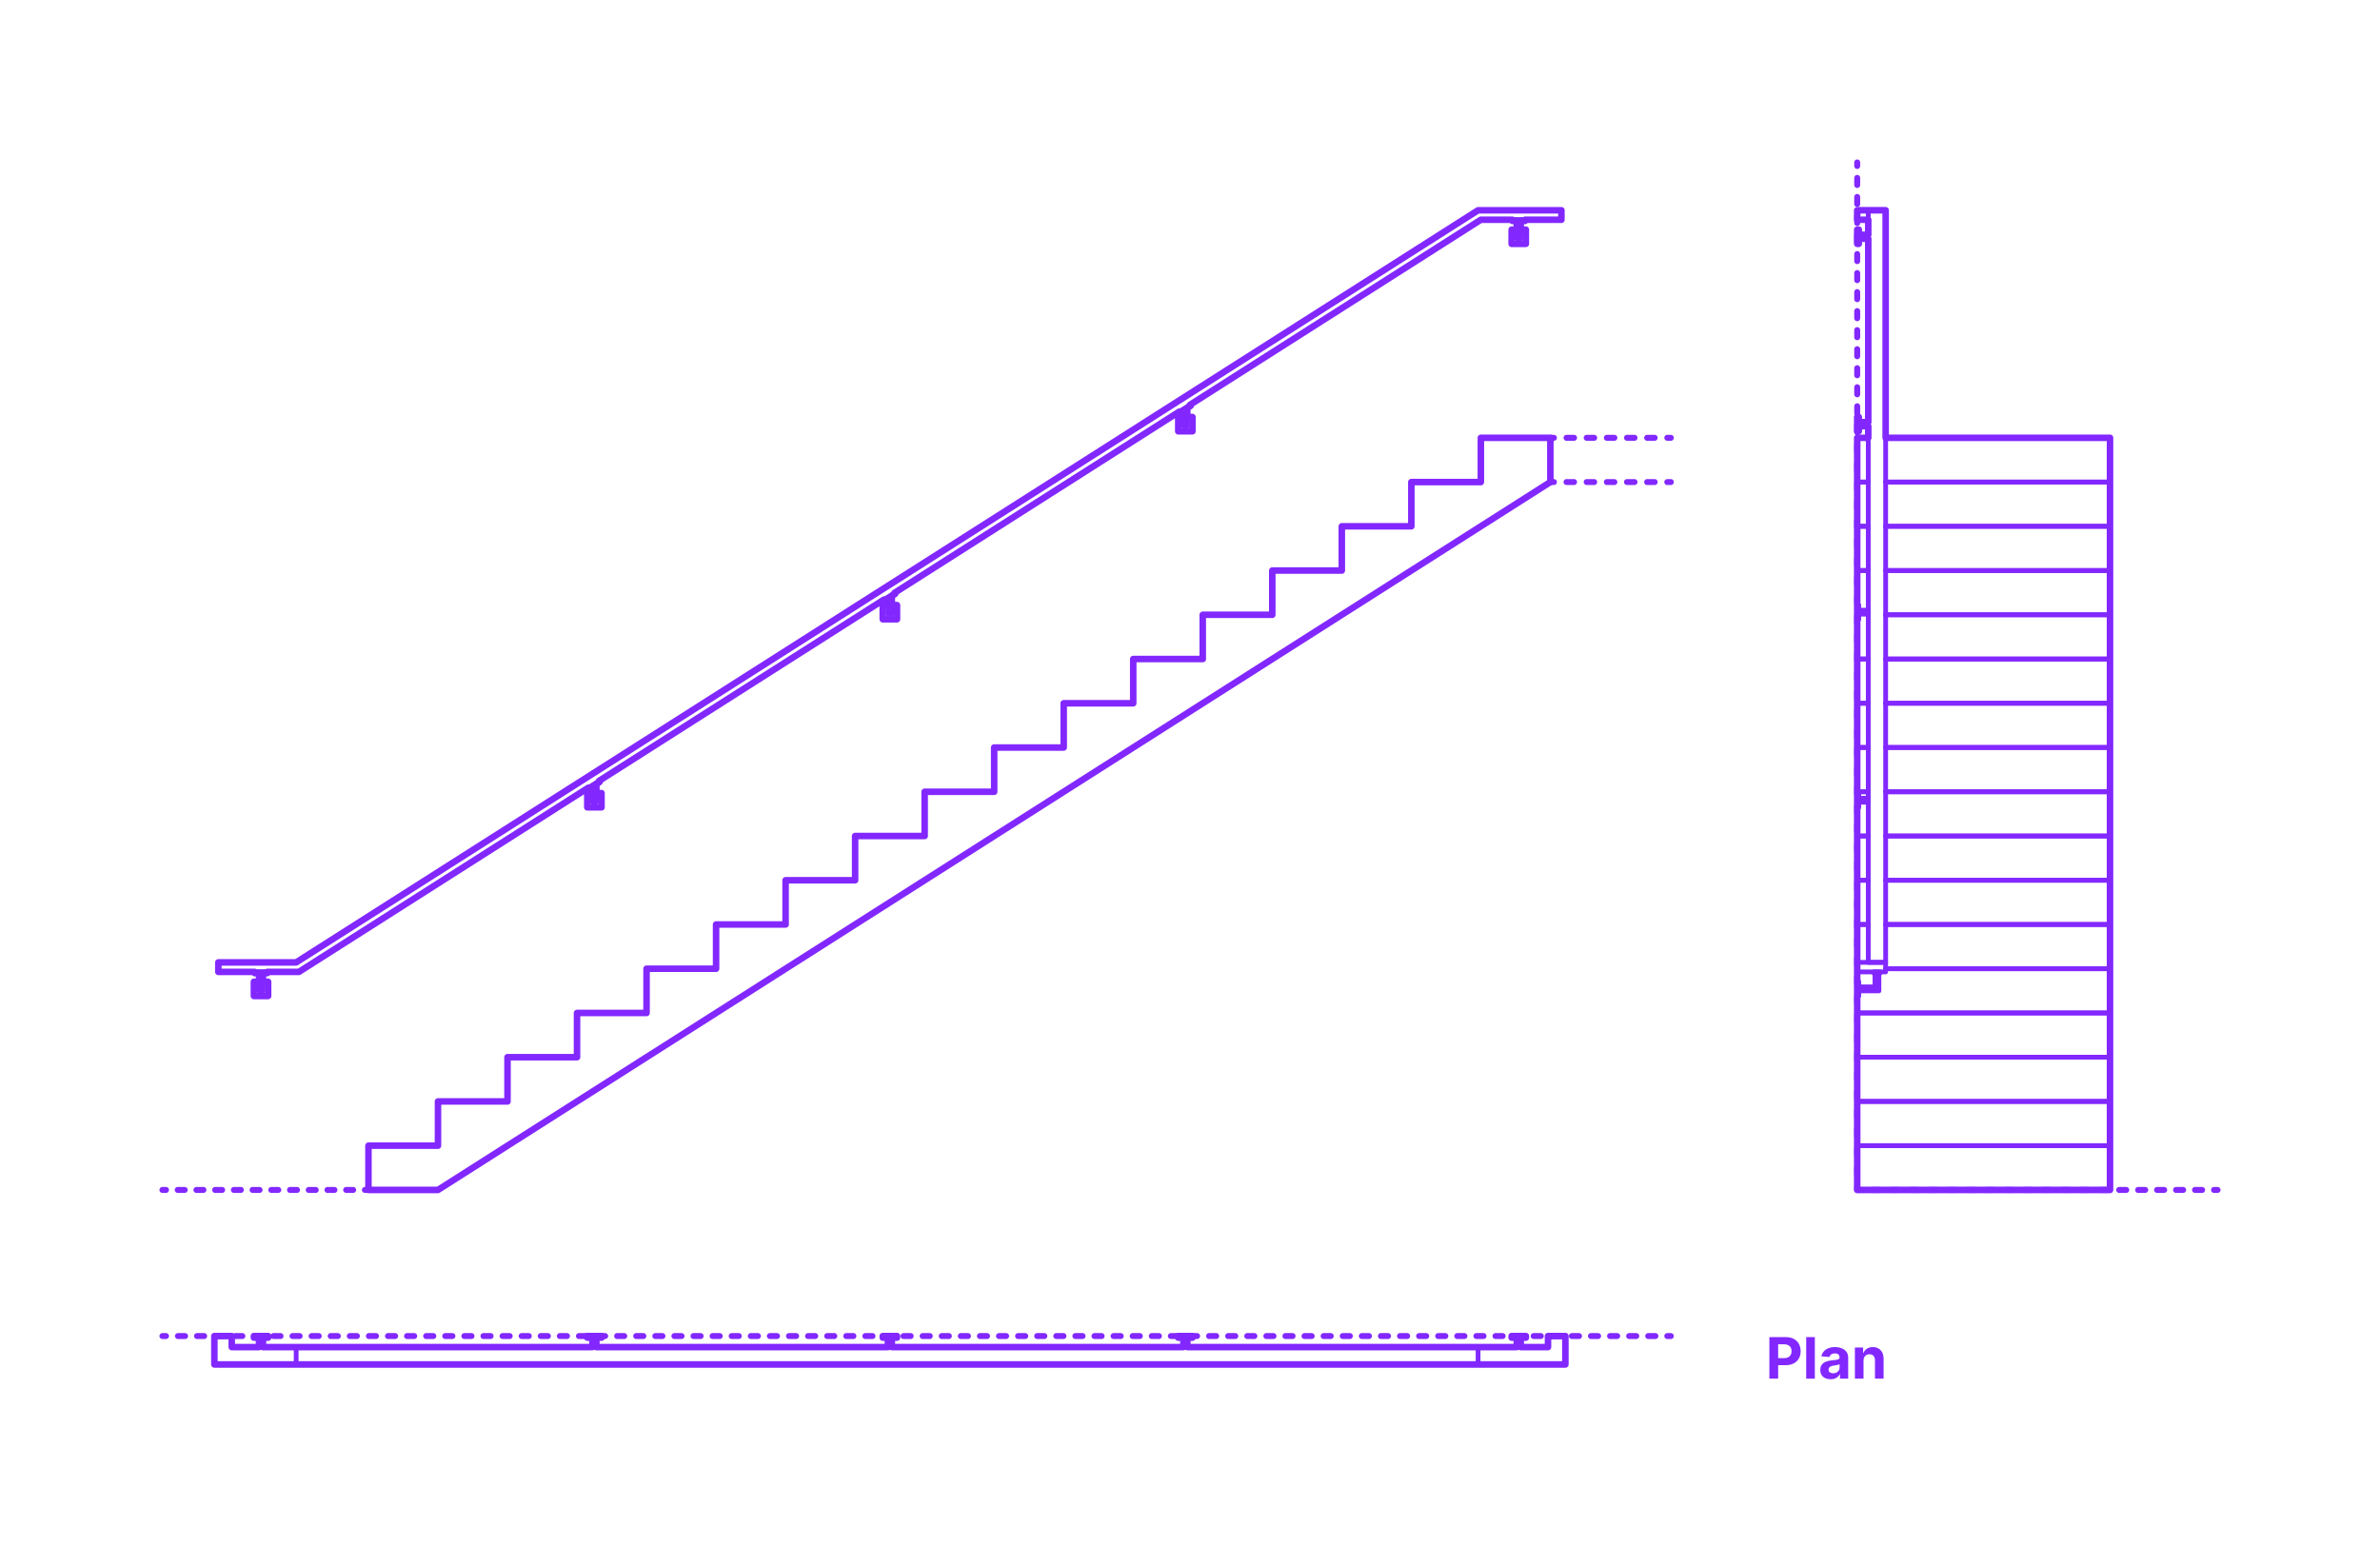<?xml version="1.0" encoding="utf-8"?>
<!-- Generator: Adobe Illustrator 27.7.0, SVG Export Plug-In . SVG Version: 6.00 Build 0)  -->
<!DOCTYPE svg PUBLIC "-//W3C//DTD SVG 1.1//EN" "http://www.w3.org/Graphics/SVG/1.1/DTD/svg11.dtd">
<svg version="1.1" xmlns:x="http://ns.adobe.com/Extensibility/1.0/" xmlns:i="http://ns.adobe.com/AdobeIllustrator/10.0/" xmlns:graph="http://ns.adobe.com/Graphs/1.0/"
	 xmlns="http://www.w3.org/2000/svg" xmlns:xlink="http://www.w3.org/1999/xlink" xmlns:a="http://ns.adobe.com/AdobeSVGViewerExtensions/3.0/"
	 x="0px" y="0px" width="1000px" height="650px" viewBox="0 0 1000 650" enable-background="new 0 0 1000 650" xml:space="preserve"
	>
<g id="FILL-BACKGROUND">
	<rect fill="#FFFFFF" width="1000" height="650"/>
</g>
<g id="N-TEXT">
</g>
<g id="N-DIMENSIONS">
	<g id="MTEXT_00000088813925676304672970000006835475595779058108_">
		<g>
			<g>
				<g>
					<path fill="#8228FF" d="M743.432,579.264V561.81h6.887c1.323,0,2.451,0.251,3.383,0.755c0.932,0.502,1.644,1.198,2.135,2.088
						c0.492,0.889,0.738,1.913,0.738,3.072c0,1.158-0.25,2.182-0.75,3.068c-0.5,0.886-1.224,1.576-2.17,2.07
						c-0.945,0.494-2.09,0.742-3.43,0.742h-4.39v-2.958h3.792c0.711,0,1.297-0.124,1.761-0.37c0.463-0.248,0.81-0.592,1.04-1.031
						c0.229-0.44,0.345-0.947,0.345-1.521c0-0.58-0.115-1.087-0.345-1.521c-0.23-0.435-0.578-0.772-1.045-1.014
						c-0.465-0.242-1.057-0.363-1.772-0.363h-2.488v14.438H743.432z"/>
					<path fill="#8228FF" d="M762.539,561.81v17.454h-3.631V561.81H762.539z"/>
					<path fill="#8228FF" d="M769.17,579.512c-0.836,0-1.58-0.146-2.233-0.439s-1.169-0.727-1.547-1.304s-0.566-1.297-0.566-2.161
						c0-0.727,0.134-1.338,0.4-1.832s0.631-0.892,1.091-1.193c0.461-0.301,0.984-0.528,1.572-0.682s1.206-0.262,1.854-0.324
						c0.762-0.079,1.375-0.154,1.842-0.226c0.465-0.071,0.803-0.177,1.014-0.319c0.21-0.143,0.315-0.352,0.315-0.631v-0.051
						c0-0.54-0.169-0.957-0.507-1.253s-0.817-0.443-1.437-0.443c-0.653,0-1.173,0.144-1.56,0.431s-0.643,0.646-0.768,1.078
						l-3.357-0.273c0.17-0.795,0.506-1.484,1.006-2.066s1.146-1.031,1.939-1.347c0.792-0.315,1.711-0.473,2.756-0.473
						c0.729,0,1.426,0.085,2.093,0.255c0.667,0.171,1.262,0.436,1.781,0.793c0.521,0.358,0.931,0.817,1.231,1.377
						s0.452,1.229,0.452,2.007v8.829h-3.443v-1.814h-0.103c-0.21,0.408-0.491,0.768-0.844,1.078c-0.352,0.31-0.775,0.551-1.27,0.725
						C770.389,579.425,769.817,579.512,769.17,579.512z M770.209,577.006c0.534,0,1.006-0.107,1.415-0.32s0.729-0.501,0.964-0.865
						c0.232-0.363,0.349-0.775,0.349-1.235v-1.39c-0.114,0.074-0.269,0.141-0.464,0.201c-0.196,0.06-0.417,0.113-0.661,0.162
						c-0.244,0.048-0.489,0.09-0.733,0.127s-0.465,0.07-0.664,0.099c-0.426,0.062-0.799,0.161-1.117,0.298s-0.564,0.32-0.74,0.55
						c-0.177,0.23-0.265,0.516-0.265,0.856c0,0.494,0.181,0.871,0.541,1.129C769.193,576.877,769.652,577.006,770.209,577.006z"/>
					<path fill="#8228FF" d="M782.993,571.695v7.568h-3.631v-13.09h3.46v2.309h0.154c0.289-0.761,0.775-1.364,1.457-1.811
						c0.682-0.445,1.508-0.669,2.48-0.669c0.908,0,1.701,0.198,2.377,0.597c0.676,0.397,1.202,0.965,1.577,1.7
						s0.562,1.612,0.562,2.629v8.335H787.8v-7.688c0.006-0.801-0.198-1.428-0.613-1.879s-0.985-0.678-1.714-0.678
						c-0.488,0-0.918,0.105-1.291,0.315c-0.371,0.21-0.662,0.516-0.869,0.917C783.105,570.652,782.998,571.133,782.993,571.695z"/>
				</g>
			</g>
		</g>
	</g>
</g>
<g id="_x32_D_x24_AG-DIAGRAM">
	<g id="POLYLINE_00000062185058612505722850000011662093702977951114_">
		<g>
			<g>
				
					<line fill="none" stroke="#8228FF" stroke-width="2.5" stroke-linecap="round" stroke-linejoin="round" x1="651.41" y1="202.544" x2="652.91" y2="202.544"/>
				
					<line fill="none" stroke="#8228FF" stroke-width="2.5" stroke-linecap="round" stroke-linejoin="round" stroke-dasharray="3.175,5.292" x1="658.202" y1="202.544" x2="697.891" y2="202.544"/>
				
					<line fill="none" stroke="#8228FF" stroke-width="2.5" stroke-linecap="round" stroke-linejoin="round" x1="700.537" y1="202.544" x2="702.037" y2="202.544"/>
			</g>
		</g>
	</g>
	<g id="POLYLINE_00000048482497337153905040000013885434386369823163_">
		<g>
			<g>
				
					<line fill="none" stroke="#8228FF" stroke-width="2.5" stroke-linecap="round" stroke-linejoin="round" x1="651.41" y1="183.955" x2="652.91" y2="183.955"/>
				
					<line fill="none" stroke="#8228FF" stroke-width="2.5" stroke-linecap="round" stroke-linejoin="round" stroke-dasharray="3.175,5.292" x1="658.202" y1="183.955" x2="697.891" y2="183.955"/>
				
					<line fill="none" stroke="#8228FF" stroke-width="2.5" stroke-linecap="round" stroke-linejoin="round" x1="700.537" y1="183.955" x2="702.037" y2="183.955"/>
			</g>
		</g>
	</g>
	<g id="POLYLINE_00000166642601752833349930000013225421696125149075_">
		<g>
			<g>
				
					<line fill="none" stroke="#8228FF" stroke-width="2.5" stroke-linecap="round" stroke-linejoin="round" x1="154.811" y1="499.973" x2="153.311" y2="499.973"/>
				
					<line fill="none" stroke="#8228FF" stroke-width="2.5" stroke-linecap="round" stroke-linejoin="round" stroke-dasharray="2.949,4.916" x1="148.396" y1="499.973" x2="72.204" y2="499.973"/>
				
					<line fill="none" stroke="#8228FF" stroke-width="2.5" stroke-linecap="round" stroke-linejoin="round" x1="69.746" y1="499.973" x2="68.246" y2="499.973"/>
			</g>
		</g>
	</g>
	<g id="POLYLINE_00000104695396325630951840000004611910442196756150_">
		<g>
			<g>
				
					<line fill="none" stroke="#8228FF" stroke-width="2.5" stroke-linecap="round" stroke-linejoin="round" x1="780.338" y1="68.246" x2="780.338" y2="69.746"/>
				
					<line fill="none" stroke="#8228FF" stroke-width="2.5" stroke-linecap="round" stroke-linejoin="round" stroke-dasharray="2.998,4.997" x1="780.338" y1="74.743" x2="780.338" y2="495.974"/>
				<polyline fill="none" stroke="#8228FF" stroke-width="2.5" stroke-linecap="round" stroke-linejoin="round" points="
					780.338,498.473 780.338,499.973 781.838,499.973 				"/>
				
					<line fill="none" stroke="#8228FF" stroke-width="2.5" stroke-linecap="round" stroke-linejoin="round" stroke-dasharray="2.988,4.98" x1="786.819" y1="499.973" x2="927.764" y2="499.973"/>
				
					<line fill="none" stroke="#8228FF" stroke-width="2.5" stroke-linecap="round" stroke-linejoin="round" x1="930.254" y1="499.973" x2="931.754" y2="499.973"/>
			</g>
		</g>
	</g>
	<g id="POLYLINE_00000130613468085757079020000011065975206534634921_">
		<g>
			<g>
				
					<line fill="none" stroke="#8228FF" stroke-width="2.5" stroke-linecap="round" stroke-linejoin="round" x1="68.246" y1="561.365" x2="69.746" y2="561.365"/>
				
					<line fill="none" stroke="#8228FF" stroke-width="2.5" stroke-linecap="round" stroke-linejoin="round" stroke-dasharray="3.009,5.014" x1="74.76" y1="561.365" x2="698.03" y2="561.365"/>
				
					<line fill="none" stroke="#8228FF" stroke-width="2.5" stroke-linecap="round" stroke-linejoin="round" x1="700.537" y1="561.365" x2="702.037" y2="561.365"/>
			</g>
		</g>
	</g>
</g>
<g id="_x32_D_x24_AG-DETAILS-DIAGRAM">
</g>
<g id="_x32_D_x24_AG-DETAILS">
</g>
<g id="_x32_D_x24_AG-BUILDINGS">
	<g id="POLYLINE_00000109747059640043110550000000243978888889696394_">
		
			<polyline fill="none" stroke="#8228FF" stroke-width="2" stroke-linecap="round" stroke-linejoin="round" stroke-miterlimit="10" points="
			784.986,98.644 781.002,98.644 781.002,100.303 784.986,100.303 		"/>
	</g>
	<g id="POLYLINE_00000183207081040166385160000012933329228529246618_">
		
			<polyline fill="none" stroke="#8228FF" stroke-width="2" stroke-linecap="round" stroke-linejoin="round" stroke-miterlimit="10" points="
			788.637,88.346 780.338,88.346 780.338,92.344 784.986,92.344 		"/>
	</g>
	<g id="POLYLINE_00000077313396322306463200000007000687403004318605_">
		
			<polyline fill="none" stroke="#8228FF" stroke-width="2" stroke-linecap="round" stroke-linejoin="round" stroke-miterlimit="10" points="
			792.289,221.134 886.563,221.134 886.563,202.544 792.289,202.544 		"/>
	</g>
	<g id="POLYLINE_00000139257180151682585870000010274838397215513747_">
		
			<polyline fill="none" stroke="#8228FF" stroke-width="2" stroke-linecap="round" stroke-linejoin="round" stroke-miterlimit="10" points="
			784.986,202.544 780.338,202.544 780.338,221.134 784.986,221.134 		"/>
	</g>
	<g id="POLYLINE_00000157307469657105165860000004837959234059997348_">
		
			<polyline fill="none" stroke="#8228FF" stroke-width="2" stroke-linecap="round" stroke-linejoin="round" stroke-miterlimit="10" points="
			784.986,177.384 781.002,177.384 781.002,179.044 784.986,179.044 		"/>
	</g>
	<g id="POLYLINE_00000000916932153306893160000004202389462335501717_">
		
			<polyline fill="none" stroke="#8228FF" stroke-width="2" stroke-linecap="round" stroke-linejoin="round" stroke-miterlimit="10" points="
			792.289,202.544 886.563,202.544 886.563,183.955 792.289,183.955 		"/>
	</g>
	<g id="POLYLINE_00000079462184100832671990000001745870015301818527_">
		
			<polyline fill="none" stroke="#8228FF" stroke-width="2" stroke-linecap="round" stroke-linejoin="round" stroke-miterlimit="10" points="
			784.986,183.955 780.338,183.955 780.338,202.544 784.986,202.544 		"/>
	</g>
	<g id="POLYLINE_00000163792147336477937000000017599774213107900314_">
		
			<polyline fill="none" stroke="#8228FF" stroke-width="2" stroke-linecap="round" stroke-linejoin="round" stroke-miterlimit="10" points="
			792.289,276.901 886.563,276.901 886.563,258.312 792.289,258.312 		"/>
	</g>
	<g id="POLYLINE_00000026845161816802168820000018162889694515490724_">
		
			<polyline fill="none" stroke="#8228FF" stroke-width="2" stroke-linecap="round" stroke-linejoin="round" stroke-miterlimit="10" points="
			784.986,256.388 781.002,256.388 781.002,258.048 784.986,258.048 		"/>
	</g>
	<g id="POLYLINE_00000111875333864088889110000004154153187620067736_">
		
			<polyline fill="none" stroke="#8228FF" stroke-width="2" stroke-linecap="round" stroke-linejoin="round" stroke-miterlimit="10" points="
			792.289,258.312 886.563,258.312 886.563,239.723 792.289,239.723 		"/>
	</g>
	<g id="POLYLINE_00000052075638078227101220000006249487840322828184_">
		
			<polyline fill="none" stroke="#8228FF" stroke-width="2" stroke-linecap="round" stroke-linejoin="round" stroke-miterlimit="10" points="
			784.986,239.723 780.338,239.723 780.338,258.312 		"/>
	</g>
	<g id="POLYLINE_00000140713164108434371980000006388385050007992233_">
		
			<polyline fill="none" stroke="#8228FF" stroke-width="2" stroke-linecap="round" stroke-linejoin="round" stroke-miterlimit="10" points="
			784.986,221.134 780.338,221.134 780.338,239.723 784.986,239.723 		"/>
	</g>
	<g id="POLYLINE_00000096766446896088095160000017918594396089959355_">
		
			<polyline fill="none" stroke="#8228FF" stroke-width="2" stroke-linecap="round" stroke-linejoin="round" stroke-miterlimit="10" points="
			792.289,239.723 886.563,239.723 886.563,221.134 792.289,221.134 		"/>
	</g>
	<g id="POLYLINE_00000003802030772083590100000015062108399621537155_">
		
			<polyline fill="none" stroke="#8228FF" stroke-width="2" stroke-linecap="round" stroke-linejoin="round" stroke-miterlimit="10" points="
			792.289,332.669 886.563,332.669 886.563,314.08 792.289,314.08 		"/>
	</g>
	<g id="POLYLINE_00000112604271997247381350000014059900216375421105_">
		
			<polyline fill="none" stroke="#8228FF" stroke-width="2" stroke-linecap="round" stroke-linejoin="round" stroke-miterlimit="10" points="
			784.986,314.08 780.338,314.08 780.338,332.669 784.986,332.669 		"/>
	</g>
	<g id="POLYLINE_00000041994740285845742040000017942698405609672116_">
		
			<polyline fill="none" stroke="#8228FF" stroke-width="2" stroke-linecap="round" stroke-linejoin="round" stroke-miterlimit="10" points="
			792.289,295.491 886.563,295.491 886.563,276.901 792.289,276.901 		"/>
	</g>
	<g id="POLYLINE_00000141456424055327376590000013274216243510781621_">
		
			<polyline fill="none" stroke="#8228FF" stroke-width="2" stroke-linecap="round" stroke-linejoin="round" stroke-miterlimit="10" points="
			792.289,314.08 886.563,314.08 886.563,295.491 792.289,295.491 		"/>
	</g>
	<g id="POLYLINE_00000182509432364323247210000012061140176095983515_">
		
			<polyline fill="none" stroke="#8228FF" stroke-width="2" stroke-linecap="round" stroke-linejoin="round" stroke-miterlimit="10" points="
			780.338,258.312 780.338,276.901 784.986,276.901 		"/>
	</g>
	<g id="POLYLINE_00000114045471024982153110000007146656704990972601_">
		
			<polyline fill="none" stroke="#8228FF" stroke-width="2" stroke-linecap="round" stroke-linejoin="round" stroke-miterlimit="10" points="
			784.986,295.491 780.338,295.491 780.338,314.08 784.986,314.08 		"/>
	</g>
	<g id="POLYLINE_00000139974988353495064470000007786516696156126856_">
		
			<polyline fill="none" stroke="#8228FF" stroke-width="2" stroke-linecap="round" stroke-linejoin="round" stroke-miterlimit="10" points="
			784.986,276.901 780.338,276.901 780.338,295.491 784.986,295.491 		"/>
	</g>
	<g id="POLYLINE_00000068649310786359337410000002082047294050926764_">
		
			<polyline fill="none" stroke="#8228FF" stroke-width="2" stroke-linecap="round" stroke-linejoin="round" stroke-miterlimit="10" points="
			792.289,407.026 886.563,407.026 886.563,388.437 792.289,388.437 		"/>
	</g>
	<g id="POLYLINE_00000077299713261311433840000003916262918033461896_">
		
			<polyline fill="none" stroke="#8228FF" stroke-width="2" stroke-linecap="round" stroke-linejoin="round" stroke-miterlimit="10" points="
			784.986,335.393 781.002,335.393 781.002,337.052 784.986,337.052 		"/>
	</g>
	<g id="POLYLINE_00000176745065572858500680000012313170327698125500_">
		
			<polyline fill="none" stroke="#8228FF" stroke-width="2" stroke-linecap="round" stroke-linejoin="round" stroke-miterlimit="10" points="
			792.289,351.258 886.563,351.258 886.563,332.669 792.289,332.669 		"/>
	</g>
	<g id="POLYLINE_00000016761873809605150050000000271130347993130383_">
		
			<polyline fill="none" stroke="#8228FF" stroke-width="2" stroke-linecap="round" stroke-linejoin="round" stroke-miterlimit="10" points="
			792.289,369.848 886.563,369.848 886.563,351.258 792.289,351.258 		"/>
	</g>
	<g id="POLYLINE_00000090973055656753677260000000676408835412838061_">
		
			<polyline fill="none" stroke="#8228FF" stroke-width="2" stroke-linecap="round" stroke-linejoin="round" stroke-miterlimit="10" points="
			792.289,388.437 886.563,388.437 886.563,369.848 792.289,369.848 		"/>
	</g>
	<g id="POLYLINE_00000048461723141216634130000000375213643637927356_">
		
			<polyline fill="none" stroke="#8228FF" stroke-width="2" stroke-linecap="round" stroke-linejoin="round" stroke-miterlimit="10" points="
			784.986,388.437 780.338,388.437 780.338,407.026 		"/>
	</g>
	<g id="POLYLINE_00000069359483553592899320000002216255527168677035_">
		
			<polyline fill="none" stroke="#8228FF" stroke-width="2" stroke-linecap="round" stroke-linejoin="round" stroke-miterlimit="10" points="
			784.986,369.848 780.338,369.848 780.338,388.437 784.986,388.437 		"/>
	</g>
	<g id="POLYLINE_00000072260794680956758590000018058417744677862818_">
		
			<polyline fill="none" stroke="#8228FF" stroke-width="2" stroke-linecap="round" stroke-linejoin="round" stroke-miterlimit="10" points="
			784.986,351.258 780.338,351.258 780.338,369.848 784.986,369.848 		"/>
	</g>
	<g id="POLYLINE_00000088818588117138737880000012399726570810333868_">
		
			<polyline fill="none" stroke="#8228FF" stroke-width="2" stroke-linecap="round" stroke-linejoin="round" stroke-miterlimit="10" points="
			784.986,332.669 780.338,332.669 780.338,351.258 784.986,351.258 		"/>
	</g>
	<g id="POLYLINE_00000122696205800795930950000010286085308153163953_">
		
			<polyline fill="none" stroke="#8228FF" stroke-width="2" stroke-linecap="round" stroke-linejoin="round" stroke-miterlimit="10" points="
			780.338,407.026 780.338,425.616 886.563,425.616 886.563,407.026 792.289,407.026 		"/>
	</g>
	<g id="POLYLINE_00000090277154436147262670000014608785745910200247_">
		
			<rect x="784.986" y="88.346" fill="none" stroke="#8228FF" stroke-width="2" stroke-linecap="round" stroke-linejoin="round" stroke-miterlimit="10" width="7.303" height="316.017"/>
	</g>
	<g id="POLYLINE_00000123409951537326078890000006280647619634135441_">
		
			<rect x="780.338" y="404.364" fill="none" stroke="#8228FF" stroke-width="2" stroke-linecap="round" stroke-linejoin="round" stroke-miterlimit="10" width="11.95" height="3.998"/>
	</g>
	<g id="POLYLINE_00000078732678310873646210000017283851698359760812_">
		
			<polyline fill="none" stroke="#8228FF" stroke-width="2" stroke-linecap="round" stroke-linejoin="round" stroke-miterlimit="10" points="
			638.962,566.005 638.962,562.029 637.302,562.029 637.302,566.005 		"/>
	</g>
	<g id="POLYLINE_00000092436002423612476020000014434257951124067983_">
		
			<polyline fill="none" stroke="#8228FF" stroke-width="2" stroke-linecap="round" stroke-linejoin="round" stroke-miterlimit="10" points="
			498.879,566.005 498.879,562.029 497.219,562.029 497.219,566.005 		"/>
	</g>
	<g id="POLYLINE_00000061430152026932311790000001235935984522893975_">
		
			<polyline fill="none" stroke="#8228FF" stroke-width="2" stroke-linecap="round" stroke-linejoin="round" stroke-miterlimit="10" points="
			374.729,566.005 374.729,562.029 373.069,562.029 373.069,566.005 		"/>
	</g>
	<g id="POLYLINE_00000014606210497582893570000006459765356631531921_">
		
			<polyline fill="none" stroke="#8228FF" stroke-width="2" stroke-linecap="round" stroke-linejoin="round" stroke-miterlimit="10" points="
			250.579,566.005 250.579,562.029 248.919,562.029 248.919,566.005 		"/>
	</g>
	<g id="POLYLINE_00000057830809602723506610000012163320413575787392_">
		
			<polyline fill="none" stroke="#8228FF" stroke-width="2" stroke-linecap="round" stroke-linejoin="round" stroke-miterlimit="10" points="
			110.496,566.005 110.496,562.029 108.836,562.029 108.836,566.005 		"/>
	</g>
	<g id="POLYLINE_00000111151394093723650310000011171053995054648195_">
		
			<line fill="none" stroke="#8228FF" stroke-width="2" stroke-linecap="round" stroke-linejoin="round" stroke-miterlimit="10" x1="124.44" y1="566.005" x2="124.44" y2="573.308"/>
	</g>
	<g id="POLYLINE_00000034072078832242636790000002883186020820395431_">
		
			<line fill="none" stroke="#8228FF" stroke-width="2" stroke-linecap="round" stroke-linejoin="round" stroke-miterlimit="10" x1="621.038" y1="566.005" x2="621.038" y2="573.308"/>
	</g>
	<g id="POLYLINE_00000167357183267540258970000006502473593420901269_">
		<path fill="none" stroke="#8228FF" stroke-width="2" stroke-linecap="round" stroke-linejoin="round" stroke-miterlimit="10" d="
			M651.41,185.947v-1.992h-29.212c0,0.694,0,17.427,0,18.589h-29.212c0,0.694,0,17.427,0,18.589h-29.212c0,0.694,0,17.427,0,18.589
			h-29.212c0,0.694,0,17.427,0,18.589h-29.212c0,0.694,0,17.427,0,18.589H476.14c0,0.694,0,17.427,0,18.589h-29.212
			c0,0.694,0,17.427,0,18.589h-29.212c0,0.694,0,17.427,0,18.589h-29.212c0,0.694,0,17.427,0,18.589h-29.212
			c0,0.694,0,17.427,0,18.589h-29.212c0,0.694,0,17.427,0,18.589H300.87c0,0.694,0,17.427,0,18.589h-29.212
			c0,0.694,0,17.427,0,18.589h-29.212c0,0.694,0,17.427,0,18.589h-29.212c0,0.694,0,17.427,0,18.589h-29.212
			c0,0.694,0,17.427,0,18.589h-29.212c0,0.694,0,17.427,0,18.589h1.992h27.22L651.41,202.544V185.947z"/>
	</g>
	<g id="POLYLINE_00000035509975271654347820000012398707826706534567_">
		
			<rect x="780.338" y="481.383" fill="none" stroke="#8228FF" stroke-width="2" stroke-linecap="round" stroke-linejoin="round" stroke-miterlimit="10" width="106.224" height="18.589"/>
	</g>
	<g id="POLYLINE_00000160168943873712636950000002544543114346032014_">
		
			<rect x="780.338" y="462.794" fill="none" stroke="#8228FF" stroke-width="2" stroke-linecap="round" stroke-linejoin="round" stroke-miterlimit="10" width="106.224" height="18.589"/>
	</g>
	<g id="POLYLINE_00000036231507434714609790000016836015991285641885_">
		
			<rect x="780.338" y="444.205" fill="none" stroke="#8228FF" stroke-width="2" stroke-linecap="round" stroke-linejoin="round" stroke-miterlimit="10" width="106.224" height="18.589"/>
	</g>
	<g id="POLYLINE_00000085964386391589754350000000433220946989647257_">
		
			<rect x="780.338" y="425.616" fill="none" stroke="#8228FF" stroke-width="2" stroke-linecap="round" stroke-linejoin="round" stroke-miterlimit="10" width="106.224" height="18.589"/>
	</g>
	<g id="POLYLINE_00000108287307726323828340000017027775853091365775_">
		
			<rect x="780.338" y="412.503" fill="none" stroke="#8228FF" stroke-width="2" stroke-linecap="round" stroke-linejoin="round" stroke-miterlimit="10" width="0.664" height="5.975"/>
	</g>
	<g id="POLYLINE_00000134936450471361002290000006602580007071466643_">
		
			<rect x="787.309" y="408.361" fill="none" stroke="#8228FF" stroke-width="2" stroke-linecap="round" stroke-linejoin="round" stroke-miterlimit="10" width="2.656" height="0.498"/>
	</g>
	<g id="POLYLINE_00000026872296835933073420000008485311211722368953_">
		
			<polygon fill="none" stroke="#8228FF" stroke-width="2" stroke-linecap="round" stroke-linejoin="round" stroke-miterlimit="10" points="
			781.002,416.321 789.467,416.321 789.467,408.859 787.807,408.859 787.807,414.661 781.002,414.661 		"/>
	</g>
	<g id="POLYLINE_00000032607391134546298220000013175319758560878766_">
		
			<rect x="780.338" y="333.235" fill="none" stroke="#8228FF" stroke-width="2" stroke-linecap="round" stroke-linejoin="round" stroke-miterlimit="10" width="0.664" height="5.975"/>
	</g>
	<g id="POLYLINE_00000127757196713830507750000012003890861272308102_">
		
			<rect x="780.338" y="254.231" fill="none" stroke="#8228FF" stroke-width="2" stroke-linecap="round" stroke-linejoin="round" stroke-miterlimit="10" width="0.664" height="5.975"/>
	</g>
	<g id="POLYLINE_00000180353439718562163540000007103916456022332822_">
		
			<rect x="780.338" y="175.226" fill="none" stroke="#8228FF" stroke-width="2" stroke-linecap="round" stroke-linejoin="round" stroke-miterlimit="10" width="0.664" height="5.975"/>
	</g>
	<g id="POLYLINE_00000046332466137702477990000015760354860859591089_">
		
			<rect x="780.338" y="96.486" fill="none" stroke="#8228FF" stroke-width="2" stroke-linecap="round" stroke-linejoin="round" stroke-miterlimit="10" width="0.664" height="5.975"/>
	</g>
	<g id="POLYLINE_00000170970750365737315240000005827311268222690719_">
		
			<rect x="106.678" y="561.365" fill="none" stroke="#8228FF" stroke-width="2" stroke-linecap="round" stroke-linejoin="round" stroke-miterlimit="10" width="5.975" height="0.664"/>
	</g>
	<g id="POLYLINE_00000083770054630819246360000017888471424115052161_">
		
			<rect x="246.762" y="561.365" fill="none" stroke="#8228FF" stroke-width="2" stroke-linecap="round" stroke-linejoin="round" stroke-miterlimit="10" width="5.975" height="0.664"/>
	</g>
	<g id="POLYLINE_00000095309078430182441420000010610092597439869075_">
		
			<rect x="495.061" y="561.365" fill="none" stroke="#8228FF" stroke-width="2" stroke-linecap="round" stroke-linejoin="round" stroke-miterlimit="10" width="5.975" height="0.664"/>
	</g>
	<g id="POLYLINE_00000156573710938571237400000013284217855154335898_">
		
			<rect x="635.144" y="561.365" fill="none" stroke="#8228FF" stroke-width="2" stroke-linecap="round" stroke-linejoin="round" stroke-miterlimit="10" width="5.975" height="0.664"/>
	</g>
	<g id="POLYLINE_00000071550896692242360270000006986470901776923040_">
		
			<rect x="370.911" y="561.365" fill="none" stroke="#8228FF" stroke-width="2" stroke-linecap="round" stroke-linejoin="round" stroke-miterlimit="10" width="5.975" height="0.664"/>
	</g>
	<g id="POLYLINE_00000142876953510748289390000003146003402003814076_">
		
			<polygon fill="none" stroke="#8228FF" stroke-width="2" stroke-linecap="round" stroke-linejoin="round" stroke-miterlimit="10" points="
			654.066,92.337 656.057,92.337 656.057,88.353 654.066,88.353 621.038,88.353 124.44,404.371 93.732,404.371 91.74,404.371 
			91.74,408.354 93.732,408.354 125.599,408.354 622.198,92.337 		"/>
	</g>
	<g id="POLYLINE_00000050641860328237064810000018230038037160544687_">
		
			<polyline fill="none" stroke="#8228FF" stroke-width="2" stroke-linecap="round" stroke-linejoin="round" stroke-miterlimit="10" points="
			110.496,412.503 112.653,412.503 112.653,418.479 106.678,418.479 106.678,412.503 108.836,412.503 		"/>
	</g>
	<g id="POLYLINE_00000026159234547002774370000010848687069470962572_">
		
			<rect x="108.836" y="408.852" fill="none" stroke="#8228FF" stroke-width="2" stroke-linecap="round" stroke-linejoin="round" stroke-miterlimit="10" width="1.66" height="7.469"/>
	</g>
	<g id="POLYLINE_00000008857672293744692140000016406794015169792940_">
		
			<rect x="107.01" y="408.354" fill="none" stroke="#8228FF" stroke-width="2" stroke-linecap="round" stroke-linejoin="round" stroke-miterlimit="10" width="5.311" height="0.498"/>
	</g>
	<g id="POLYLINE_00000061431855752861755140000015134564061822517426_">
		
			<polyline fill="none" stroke="#8228FF" stroke-width="2" stroke-linecap="round" stroke-linejoin="round" stroke-miterlimit="10" points="
			250.579,333.235 252.737,333.235 252.737,339.21 246.762,339.21 246.762,333.235 248.919,333.235 		"/>
	</g>
	<g id="POLYLINE_00000160892503060412693500000006205186878490212017_">
		
			<rect x="246.96" y="329.481" transform="matrix(0.844 -0.537 0.537 0.844 -137.999 185.562)" fill="none" stroke="#8228FF" stroke-width="2" stroke-linecap="round" stroke-linejoin="round" stroke-miterlimit="10" width="5.311" height="0.498"/>
	</g>
	<g id="POLYLINE_00000104678525146963666530000013696221349334488238_">
		
			<polyline fill="none" stroke="#8228FF" stroke-width="2" stroke-linecap="round" stroke-linejoin="round" stroke-miterlimit="10" points="
			248.919,330.468 248.919,337.052 250.579,337.052 250.579,329.412 		"/>
	</g>
	<g id="POLYLINE_00000033344791007622961390000009757423435828957107_">
		
			<polyline fill="none" stroke="#8228FF" stroke-width="2" stroke-linecap="round" stroke-linejoin="round" stroke-miterlimit="10" points="
			638.962,96.486 641.12,96.486 641.12,102.461 635.144,102.461 635.144,96.486 637.302,96.486 		"/>
	</g>
	<g id="POLYLINE_00000162341055661641520920000000613369196276736150_">
		
			<rect x="637.302" y="92.835" fill="none" stroke="#8228FF" stroke-width="2" stroke-linecap="round" stroke-linejoin="round" stroke-miterlimit="10" width="1.66" height="7.469"/>
	</g>
	<g id="POLYLINE_00000137131182124101402080000002327056898347469221_">
		
			<rect x="635.476" y="92.337" fill="none" stroke="#8228FF" stroke-width="2" stroke-linecap="round" stroke-linejoin="round" stroke-miterlimit="10" width="5.311" height="0.498"/>
	</g>
	<g id="POLYLINE_00000065768973748919093930000004532067475989422500_">
		
			<polyline fill="none" stroke="#8228FF" stroke-width="2" stroke-linecap="round" stroke-linejoin="round" stroke-miterlimit="10" points="
			374.729,254.231 376.887,254.231 376.887,260.206 370.911,260.206 370.911,254.231 373.069,254.231 		"/>
	</g>
	<g id="POLYLINE_00000003826067866601472020000008950865034989131146_">
		
			<rect x="371.11" y="250.477" transform="matrix(0.844 -0.537 0.537 0.844 -76.174 239.863)" fill="none" stroke="#8228FF" stroke-width="2" stroke-linecap="round" stroke-linejoin="round" stroke-miterlimit="10" width="5.311" height="0.498"/>
	</g>
	<g id="POLYLINE_00000000905450333717802190000013117712342186228378_">
		
			<polyline fill="none" stroke="#8228FF" stroke-width="2" stroke-linecap="round" stroke-linejoin="round" stroke-miterlimit="10" points="
			373.069,251.464 373.069,258.048 374.729,258.048 374.729,250.407 		"/>
	</g>
	<g id="POLYLINE_00000102544446177299782950000004216317220985516200_">
		
			<polyline fill="none" stroke="#8228FF" stroke-width="2" stroke-linecap="round" stroke-linejoin="round" stroke-miterlimit="10" points="
			498.879,175.226 501.036,175.226 501.036,181.201 495.061,181.201 495.061,175.226 497.219,175.226 		"/>
	</g>
	<g id="POLYLINE_00000121995736991579960520000008918114862072884129_">
		
			<rect x="495.259" y="171.472" transform="matrix(0.844 -0.537 0.537 0.844 -14.35 294.165)" fill="none" stroke="#8228FF" stroke-width="2" stroke-linecap="round" stroke-linejoin="round" stroke-miterlimit="10" width="5.311" height="0.498"/>
	</g>
	<g id="POLYLINE_00000023270790385578233930000010131905936983805579_">
		
			<polyline fill="none" stroke="#8228FF" stroke-width="2" stroke-linecap="round" stroke-linejoin="round" stroke-miterlimit="10" points="
			497.219,172.459 497.219,179.044 498.879,179.044 498.879,171.403 		"/>
	</g>
	<g id="POLYLINE_00000177484525197441455120000000086965166966543488_">
		
			<polygon fill="none" stroke="#8228FF" stroke-width="2" stroke-linecap="round" stroke-linejoin="round" stroke-miterlimit="10" points="
			650.421,561.365 650.421,566.005 97.377,566.005 97.377,561.365 90.074,561.365 90.074,573.308 657.724,573.308 657.724,561.365 
					"/>
	</g>
</g>
<g id="_x32_D_x24_AG-OUTLINE">
	<g id="POLYLINE_00000023261596679335783830000015219442415011789989_">
		
			<path fill="none" stroke="#8228FF" stroke-width="2.75" stroke-linecap="round" stroke-linejoin="round" stroke-miterlimit="10" d="
			M651.41,185.947v16.598L184.023,499.973h-27.22h-1.992c0-1.244,0-17.817,0-18.589h29.212c0-1.244,0-17.817,0-18.589h29.212
			c0-1.244,0-17.817,0-18.589h29.212c0-1.244,0-17.817,0-18.589h29.212c0-1.244,0-17.817,0-18.589h29.212c0-1.244,0-17.817,0-18.589
			h29.212c0-1.244,0-17.817,0-18.589h29.212c0-1.244,0-17.817,0-18.589h29.212c0-1.244,0-17.817,0-18.589h29.212
			c0-1.244,0-17.817,0-18.589h29.212c0-1.244,0-17.817,0-18.589h29.212c0-1.244,0-17.817,0-18.589h29.212c0-1.244,0-17.817,0-18.589
			h29.212c0-1.244,0-17.817,0-18.589h29.212c0-1.244,0-17.817,0-18.589h29.212c0-1.244,0-17.817,0-18.589h29.212
			c0-1.244,0-17.817,0-18.589h29.212V185.947z"/>
	</g>
	<g id="POLYLINE_00000150099314995991793920000011461949728243094174_">
		
			<path fill="none" stroke="#8228FF" stroke-width="2.75" stroke-linecap="round" stroke-linejoin="round" stroke-miterlimit="10" d="
			M784.986,92.344h-4.647v-3.998c2.766,0,9.128,0,11.95,0v95.609h94.274c0,104.999,0,211.019,0,316.017H780.338
			c0-105.057,0-210.96,0-316.017h4.647v-4.911h-3.983v2.158h-0.664v-5.975h0.664v2.158h3.983v-77.081h-3.983v2.158h-0.664v-5.975
			h0.664v2.158h3.983V92.344z"/>
	</g>
	<g id="POLYLINE_00000080165518064142397930000008982344572129641146_">
		
			<path fill="none" stroke="#8228FF" stroke-width="2.75" stroke-linecap="round" stroke-linejoin="round" stroke-miterlimit="10" d="
			M107.01,408.354H91.74v-3.983h1.992c0,0,30.707,0,30.707,0L621.038,88.353h33.027h1.992v3.983c-0.782,0-14.046,0-15.27,0v0.498
			h-1.826v3.651h2.158v5.975h-5.975v-5.975h2.158v-3.651h-1.826v-0.498h-13.278l-122.177,77.749l0.267,0.42l-1.411,0.898v3.823
			h2.158v5.975h-5.975v-5.975h2.158v-2.767l-1.411,0.898l-0.267-0.42L375.872,249.09l0.267,0.42l-1.411,0.898v3.823h2.158v5.975
			h-5.975v-5.975h2.158v-2.767l-1.411,0.898l-0.267-0.42l-119.669,76.153l0.267,0.42l-1.411,0.898v3.823h2.158v5.975h-5.975v-5.975
			h2.158v-2.767l-1.411,0.898l-0.267-0.42l-121.642,77.409h-13.278v0.498h-1.826v3.651h2.158v5.975h-5.975v-5.975h2.158v-3.651
			h-1.826V408.354z"/>
	</g>
	<g id="POLYLINE_00000148663632897183211460000006216231956709055163_">
		
			<polygon fill="none" stroke="#8228FF" stroke-width="2.75" stroke-linecap="round" stroke-linejoin="round" stroke-miterlimit="10" points="
			650.421,561.365 657.724,561.365 657.724,573.308 90.074,573.308 90.074,561.365 97.377,561.365 97.377,566.005 108.836,566.005 
			108.836,562.029 106.678,562.029 106.678,561.365 112.653,561.365 112.653,562.029 110.496,562.029 110.496,566.005 
			248.919,566.005 248.919,562.029 246.762,562.029 246.762,561.365 252.737,561.365 252.737,562.029 250.579,562.029 
			250.579,566.005 373.069,566.005 373.069,562.029 370.911,562.029 370.911,561.365 376.887,561.365 376.887,562.029 
			374.729,562.029 374.729,566.005 497.219,566.005 497.219,562.029 495.061,562.029 495.061,561.365 501.036,561.365 
			501.036,562.029 498.879,562.029 498.879,566.005 637.302,566.005 637.302,562.029 635.144,562.029 635.144,561.365 
			641.12,561.365 641.12,562.029 638.962,562.029 638.962,566.005 650.421,566.005 		"/>
	</g>
</g>
</svg>
